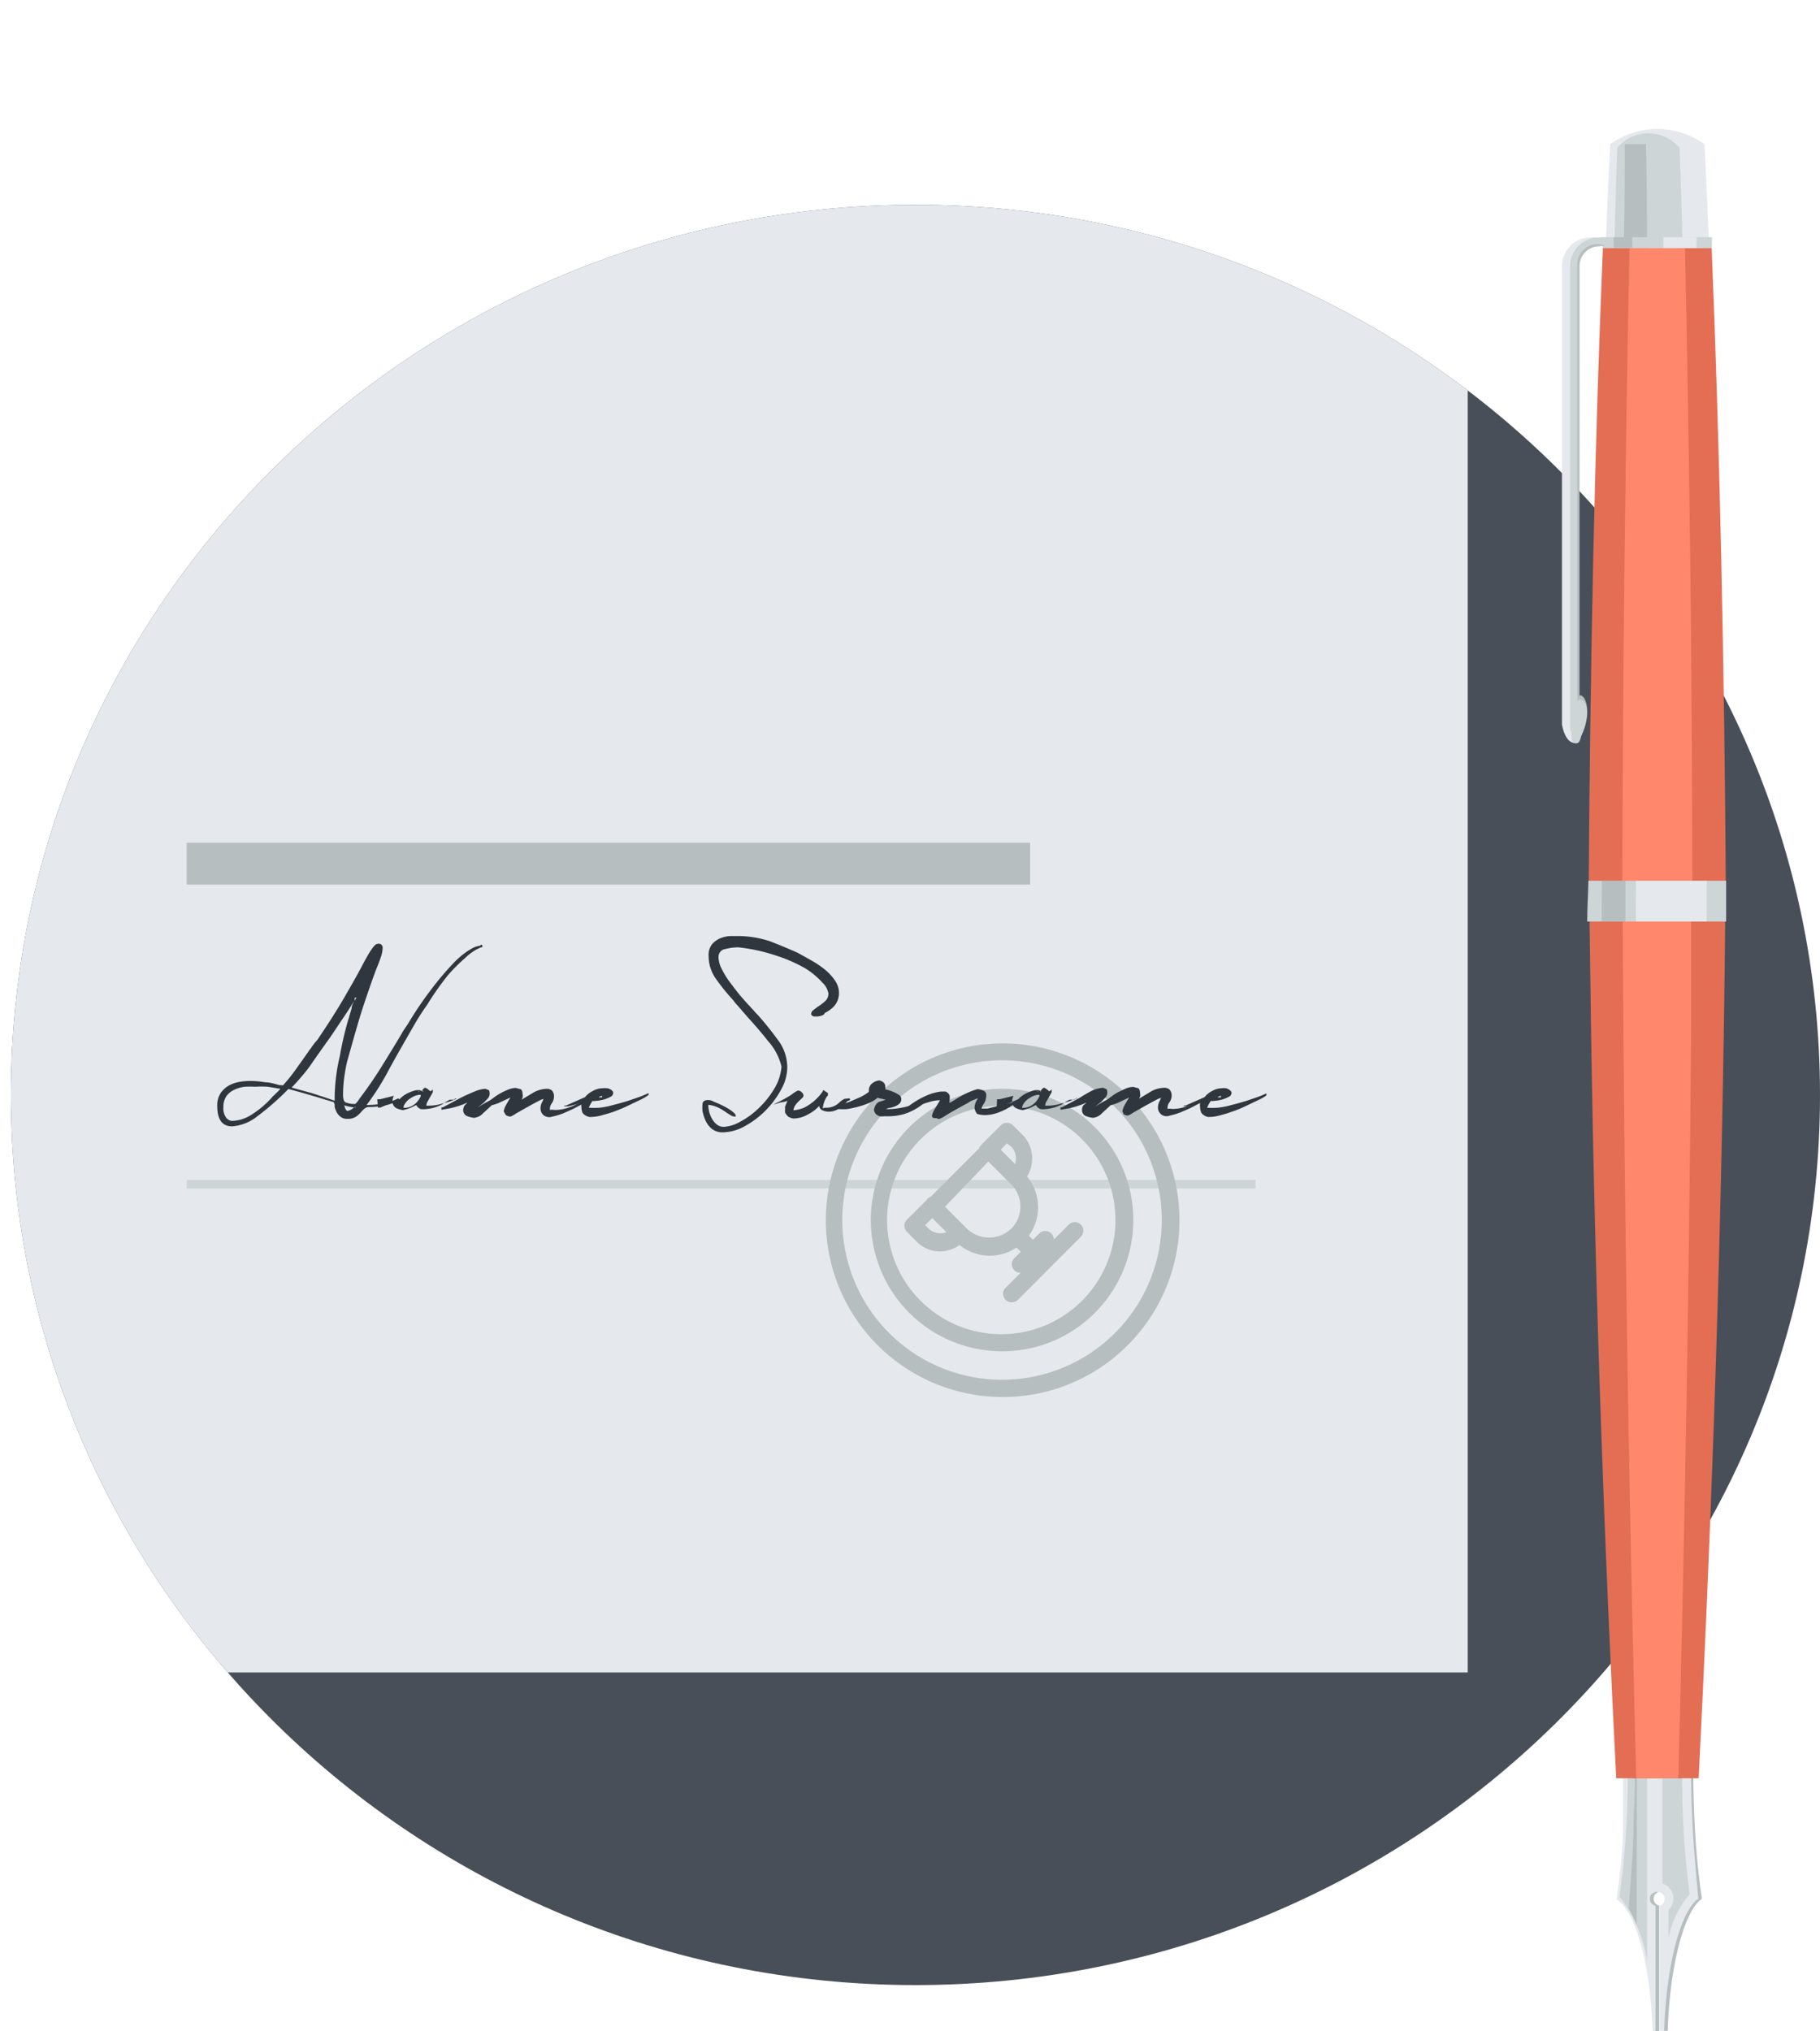 <svg xmlns="http://www.w3.org/2000/svg" viewBox="0 0 106.64 119.01"><defs><style>.cls-1{fill:#484f59}.cls-3{fill:#e5e8ec}.cls-4{fill:#b7bec0}.cls-5{fill:#cdd5d7}.cls-6{fill:#30363d}.cls-7{fill:#e36e54}.cls-8{fill:#ff876c}</style><clipPath id="clip-path"><path class="cls-1" d="M53.64 116.32c-29.22 0-53-23.41-53-52.17S24.41 12 53.64 12s53 23.41 53 52.17-23.78 52.15-53 52.15z"/></clipPath></defs><g id="Слой_2" data-name="Слой 2"><g id="Layer_4" data-name="Layer 4"><path class="cls-1" d="M53.64 116.32c-29.22 0-53-23.41-53-52.17S24.41 12 53.64 12s53 23.41 53 52.17-23.78 52.15-53 52.15z"/><g clip-path="url(#clip-path)"><path class="cls-3" d="M0 0h86v98H0z"/></g><path class="cls-4" d="M10.94 49.38h49.42v2.45H10.94z"/><path class="cls-5" d="M10.94 69.14h62.63v.5H10.94z"/><path class="cls-4" d="M58.71 81.86a10.36 10.36 0 1 1 7.33-3 10.29 10.29 0 0 1-7.33 3zm0-19.73a9.36 9.36 0 1 0 6.62 2.74 9.3 9.3 0 0 0-6.62-2.74z"/><path class="cls-4" d="M58.71 79.18a7.69 7.69 0 1 1 5.44-2.25 7.64 7.64 0 0 1-5.44 2.25zm0-14.38a6.69 6.69 0 1 0 4.73 2 6.64 6.64 0 0 0-4.74-1.99z"/><path class="cls-4" d="M58 73.58a2.82 2.82 0 0 1-2-.83l-1.69-1.69a.5.5 0 0 1 0-.71l3.3-3.3a.5.5 0 0 1 .71 0L60 68.74a2.84 2.84 0 0 1-2 4.84zm-2.63-2.87L56.66 72a1.88 1.88 0 0 0 2.59 0 1.84 1.84 0 0 0 0-2.6l-1.34-1.34z"/><path class="cls-4" d="M55.09 73.33a1.94 1.94 0 0 1-1.38-.57l-.57-.58a.5.5 0 0 1 0-.71l1.14-1.14A.5.5 0 1 1 55 71l-.79.79.22.22a1 1 0 0 0 1.34 0 .5.5 0 1 1 .71.71 1.94 1.94 0 0 1-1.39.61zm4.53-3.93a.5.5 0 0 1-.35-.85 1 1 0 0 0 0-1.34L59 67l-.79.79a.5.5 0 0 1-.71-.71l1.14-1.14a.5.5 0 0 1 .71 0l.58.57a2 2 0 0 1 0 2.75.5.5 0 0 1-.31.14zm.83 4.39a.5.5 0 0 1-.35-.15l-.79-.79a.5.5 0 1 1 .71-.71l.79.79a.5.5 0 0 1-.35.85z"/><path class="cls-4" d="M59.27 76.31a.5.5 0 0 1-.35-.85l3.7-3.7a.5.5 0 0 1 .71.71l-3.69 3.7a.5.5 0 0 1-.37.14z"/><path class="cls-4" d="M59.78 74.58a.5.5 0 0 1-.35-.85l1.46-1.45a.5.5 0 0 1 .71.71l-1.46 1.45a.5.5 0 0 1-.36.14z"/><path class="cls-6" d="M16.57 63.61a10.09 10.09 0 0 0 .8-1l.78-1.1c-.05 0-.06.06 0 0a1.43 1.43 0 0 0 .12-.17l.17-.23.15-.17q.94-1.38 1.59-2.5t1-1.78c.23-.44.42-.78.57-1s.27-.35.37-.35a.26.26 0 0 1 .15 0 .23.23 0 0 1 .15.25 1.75 1.75 0 0 1-.1.51c-.07.21-.15.42-.25.66-.18.46-.42 1.15-.73 2.07s-.62 2.05-1 3.4q-.1.42-.17.94a7.47 7.47 0 0 0-.07 1c0 .26.05.42.16.46a1.62 1.62 0 0 0 .41.09h.15a1.66 1.66 0 0 0 .25-.32q.64-.84 1.2-1.73c.37-.59.73-1.18 1.08-1.76l.28-.48.27-.4a21.21 21.21 0 0 1 1.35-2 17.3 17.3 0 0 1 1.27-1.51 5.09 5.09 0 0 1 .71-.64 4.1 4.1 0 0 1 .51-.32 1.28 1.28 0 0 1 .42-.12v-.05c.07 0 .1 0 .1.07v.08h-.08l-.27.13a3.29 3.29 0 0 0-.66.5 10 10 0 0 0-1 1 16.33 16.33 0 0 0-1.21 1.72q-.42.59-.76 1.18l-.66 1.15c-.33.58-.67 1.18-1 1.8a14.63 14.63 0 0 1-1.14 1.76 5.69 5.69 0 0 0 .94-.08 3.12 3.12 0 0 0 .89-.3.09.09 0 0 1 .1.1 3.3 3.3 0 0 1-.9.31 4.86 4.86 0 0 1-.93.09q-.17 0-.4.27a1.81 1.81 0 0 1-.3.28.87.87 0 0 1-.54.14.59.59 0 0 1-.37-.11.79.79 0 0 1-.24-.27 1.35 1.35 0 0 1-.12-.32c0-.11 0-.2-.06-.28l-.51-.15-.48-.15-.9-.26-.76-.21a15.72 15.72 0 0 1-1.9 1.66 2.68 2.68 0 0 1-1.4.53q-.87 0-.87-1.19a1.29 1.29 0 0 1 .2-.76 1.46 1.46 0 0 1 .48-.44 2 2 0 0 1 .59-.21 3.74 3.74 0 0 1 .65-.06 5.56 5.56 0 0 1 .9.08c.3 0 .59.11.85.17h.14zm-.64.69l.25-.24a3 3 0 0 0 .25-.26l-.74-.12a5.28 5.28 0 0 0-.72 0 6 6 0 0 0-.63 0 2 2 0 0 0-.62.18 1.15 1.15 0 0 0-.46.38 1.1 1.1 0 0 0-.17.64.92.92 0 0 0 .16.61.47.47 0 0 0 .36.19 2.19 2.19 0 0 0 1.06-.32 5.77 5.77 0 0 0 1.26-1.05zm4.53-4.73l.14-.47c0-.15.09-.3.14-.44-.16.28-.38.62-.64 1s-.55.84-.88 1.3-.67.94-1 1.42-.75.94-1.13 1.35l1.2.33.8.26.26.09.26.09a10.88 10.88 0 0 1 .3-2.61q.22-1.25.55-2.31zm-.07 5.52a.74.74 0 0 0 .35-.2 3 3 0 0 1-.57-.12c.06.23.13.33.21.33zm.4-6.63a.79.79 0 0 0 0 .2.6.6 0 0 1 .1-.2zm0 6.38v.05h.07z"/><path class="cls-6" d="M22.14 64.9h.15l1.12-.49a1.65 1.65 0 0 1 .54-.38 2.65 2.65 0 0 1 .39-.14 1 1 0 0 1 .3 0l.1.07h-.12a.31.31 0 0 0-.15 0h-.2.42c.1-.15.17-.22.22-.22s.17.08.32.22a.1.1 0 0 1 .1-.07l-.1.1.1-.12.1-.15-.07.1a.08.08 0 0 0 0 .05V64l-.15.27-.14.25a.55.55 0 0 0-.09.27h.1a2.78 2.78 0 0 0 .68-.08l.54-.15a4 4 0 0 0 .53-.22l-.15.08.07-.05h-.15.08l-.1.07h-.22a2.45 2.45 0 0 0-.41.25 2.44 2.44 0 0 1-1 .3 1.27 1.27 0 0 1-.29 0 .47.47 0 0 1-.27-.24l-.3.15a3.29 3.29 0 0 1-.47.15 1.24 1.24 0 0 1-.36-.1.42.42 0 0 1-.26-.44.57.57 0 0 1 .08-.3l-.4.1-.4.1h-.17zm1.21-.5zm.3.52a1 1 0 0 0 .46-.1 1.14 1.14 0 0 0 .31-.23 1.41 1.41 0 0 0 .18-.25.51.51 0 0 0 .06-.14s0-.05-.07-.05a1.06 1.06 0 0 0-.51.19 1 1 0 0 0-.43.48zm1-1a.41.41 0 0 1 .15.05.07.07 0 0 1 0-.05h-.17zm.2 0h-.22.12zm4.67 1.18a1 1 0 0 1 .12-.33c.07-.13.16-.28.27-.46l-.56.26a2.3 2.3 0 0 1-.53.19l-.5.46a.84.84 0 0 1-.54.28 1.38 1.38 0 0 1-.38-.09.37.37 0 0 1-.26-.38.49.49 0 0 1 .12-.3.47.47 0 0 0 .12-.12 5 5 0 0 1-1 .33l-.51.09a.15.15 0 0 1 0-.1v-.05a.14.14 0 0 0 .09 0l.32-.17.71-.38c.27-.14.55-.26.82-.37a1.87 1.87 0 0 1 .63-.16l.15.06c.07 0 .1.1.1.23a.43.43 0 0 1-.12.29l-.25.26-.35.27a6.79 6.79 0 0 1 .72-.42l.24-.17a2.82 2.82 0 0 1 .38-.25 4.66 4.66 0 0 1 .46-.22 1.2 1.2 0 0 1 .46-.1l.22.06c.11 0 .17.14.17.31a.48.48 0 0 1 0 .2l-.06.12.63-.38a1.68 1.68 0 0 1 .86-.26.46.46 0 0 1 .29.1.49.49 0 0 1 .12.32.71.71 0 0 1-.12.42.55.55 0 0 0-.12.3v.1a.56.56 0 0 1 .25 0 2.43 2.43 0 0 0 .61-.07 3.52 3.52 0 0 0 .51-.17l.36-.17.16-.08v.08a.09.09 0 0 1 0 .07l-.17.09-.38.2-.54.24a4.16 4.16 0 0 1-.66.2.54.54 0 0 1-.53-.1.53.53 0 0 1-.16-.37.76.76 0 0 1 .08-.35 2.05 2.05 0 0 0 .1-.22l-.17.06-.17.09c-.63.33-1 .56-1.25.69a1.49 1.49 0 0 1-.36.2.7.7 0 0 1-.25-.08c-.08-.13-.13-.19-.13-.25z"/><path class="cls-6" d="M34.14 65.22a.8.8 0 0 1-.07-.32.9.9 0 0 1 0-.27l-.38.1-.39.1h-.27l.07-.05h.07l1.11-.49a1.34 1.34 0 0 1 .45-.36 1.15 1.15 0 0 1 .55-.16 1.18 1.18 0 0 1 .3 0h.05l.15.07c.1.07.15.13.15.2a.26.26 0 0 1-.16.23 1.88 1.88 0 0 1-.36.15 2.39 2.39 0 0 1-.54.09.33.33 0 0 1-.15 0 1.78 1.78 0 0 0-.22.4 5.33 5.33 0 0 0 .62 0 5.06 5.06 0 0 0 .58-.1l.61-.16.48-.14.55-.19a6 6 0 0 0 .62-.25h.05v.07l-.05.05a2.57 2.57 0 0 1-.43.25l-.67.32c-.24.12-.48.22-.71.31a5.17 5.17 0 0 1-.52.18l-.47.13a2.37 2.37 0 0 1-.62.07.66.66 0 0 1-.4-.23zm1.14-1a.32.32 0 0 0-.2.08h.3-.1zm11.48-8.38l.8.45a5.52 5.52 0 0 1 .78.53 3 3 0 0 1 .58.63 1.29 1.29 0 0 1 .24.74 1.15 1.15 0 0 1-.4.88 2 2 0 0 1-.44.29s0 .07-.1.12a.93.93 0 0 1-.47.08.21.21 0 0 1-.22-.12.28.28 0 0 1 .11-.24l.28-.21a3.44 3.44 0 0 0 .41-.31.59.59 0 0 0 .21-.46 1.15 1.15 0 0 0-.36-.65 4.58 4.58 0 0 0-1-.83 8.87 8.87 0 0 0-1.69-.74 10.43 10.43 0 0 0-2.24-.49 3.21 3.21 0 0 0-.75.1.46.46 0 0 0-.4.47 1.52 1.52 0 0 0 .17.66 5 5 0 0 0 .44.74q.28.38.59.77c.22.26.42.49.62.7l.24.26a3 3 0 0 0 .24.26c.4.45.78.92 1.16 1.44a2.68 2.68 0 0 1 .57 1.63 2.74 2.74 0 0 1-.37 1.32 5.33 5.33 0 0 1-.93 1.24 5.12 5.12 0 0 1-1.21.9 2.68 2.68 0 0 1-1.25.35 1 1 0 0 1-.67-.21 1.4 1.4 0 0 1-.37-.5 2.5 2.5 0 0 1-.17-.55 2.17 2.17 0 0 1 0-.36c0-.18.11-.27.32-.27a.62.62 0 0 1 .35.1 6.19 6.19 0 0 1 .75.35 2.42 2.42 0 0 1 .38.26.42.42 0 0 1 .14.17.1.1 0 0 1 0 .09.52.52 0 0 1-.27-.07l-.27-.17a3.25 3.25 0 0 0-.48-.29 1.72 1.72 0 0 0-.58-.16 1.82 1.82 0 0 0 .06.43 1.53 1.53 0 0 0 .18.42 1.1 1.1 0 0 0 .27.31.66.66 0 0 0 .41.13 2.17 2.17 0 0 0 .93-.29 4.71 4.71 0 0 0 1.07-.77 5.36 5.36 0 0 0 .92-1.13 2.93 2.93 0 0 0 .45-1.34A3.42 3.42 0 0 0 45 61q-.55-.7-1.16-1.36l-.32-.37-.32-.37a1.69 1.69 0 0 1-.22-.27 12.52 12.52 0 0 1-1-1.23 2.32 2.32 0 0 1-.46-1.4 1 1 0 0 1 .21-.68 1.27 1.27 0 0 1 .5-.35 1.76 1.76 0 0 1 .54-.12h.36a6 6 0 0 1 2 .31q.87.34 1.63.68z"/><path class="cls-6" d="M49.73 64.36a.07.07 0 0 1 .08.07.12.12 0 0 1-.13.07l-.1.11a.92.92 0 0 1-.22.22 2.08 2.08 0 0 1-.35.21 1 1 0 0 1-.44.1.86.86 0 0 1-.36-.07.32.32 0 0 1-.21-.27 2.1 2.1 0 0 1-.64.49 1.74 1.74 0 0 1-.84.25.55.55 0 0 1-.26-.07.43.43 0 0 1-.19-.17l-.07-.1a1.07 1.07 0 0 1 0-.2v-.15l.08-.2a.68.68 0 0 1 .07-.15 1.29 1.29 0 0 1-.28.08 1.27 1.27 0 0 0-.29.07 1.84 1.84 0 0 1-.32.07h-.1.14a7.4 7.4 0 0 0 1.08-.58 1.75 1.75 0 0 1 .38-.24.33.33 0 0 1 .21.1.28.28 0 0 1 .11.2.21.21 0 0 1-.09.15l-.18.17a1.69 1.69 0 0 0-.2.23.66.66 0 0 0-.12.31 2.1 2.1 0 0 0 .62-.15 2.93 2.93 0 0 0 1.07-.92l.07-.12a1.46 1.46 0 0 0 .26.17v.1a.07.07 0 0 1 0 .05l-.05.05a1.48 1.48 0 0 0-.25.72.24.24 0 0 1 .18-.05 1.09 1.09 0 0 0 .74-.26 1.32 1.32 0 0 1 .35-.26z"/><path class="cls-6" d="M54.21 64.6a.63.63 0 0 0-.17.12 3.53 3.53 0 0 1-.42.28 3.19 3.19 0 0 1-.68.29 3.47 3.47 0 0 1-1 .12h-.16a.85.85 0 0 1-.23 0 .57.57 0 0 1-.22-.12.42.42 0 0 1-.12-.28c.06-.25.17-.4.32-.45l.37-.12-.26-.06a.61.61 0 0 1-.21-.06 2 2 0 0 1-.51.31 4.59 4.59 0 0 1-.64.22q-.34.09-.64.14a3.27 3.27 0 0 1-.46 0H49v-.14l.27-.1.51-.19.6-.26a2.87 2.87 0 0 0 .53-.32.2.2 0 0 1 0-.08.23.23 0 0 0 0-.07.54.54 0 0 1 .27-.4.78.78 0 0 1 .32-.12.47.47 0 0 1 .23.09.31.31 0 0 1 .14.28.25.25 0 0 1 0 .15 3 3 0 0 1 .47.15 2 2 0 0 1 .32.17.29.29 0 0 1 .15.25.35.35 0 0 1-.11.27.88.88 0 0 1-.26.16 1.3 1.3 0 0 1-.31.09.59.59 0 0 0-.23.07.1.1 0 0 1 .07 0 4.12 4.12 0 0 0 .8-.07 5.22 5.22 0 0 0 .68-.17l.48-.17a1 1 0 0 1 .24-.08.07.07 0 0 1 .04.1z"/><path class="cls-6" d="M54.88 65.52c-.18 0-.27 0-.27-.15a1.12 1.12 0 0 1 .14-.35l.33-.55a2.27 2.27 0 0 0-.62.1 4.77 4.77 0 0 0-.64.23l-.52.24-.25.1S53 65.08 53 65a7.14 7.14 0 0 1 .67-.48 4.85 4.85 0 0 1 .68-.35 3 3 0 0 1 .8-.21h.25a.44.44 0 0 1 .24.22 1.25 1.25 0 0 1 0 .29v.16l.63-.38a4.52 4.52 0 0 1 1-.43 1 1 0 0 1 .32.07.29.29 0 0 1 .2.3 1 1 0 0 1-.14.48.74.74 0 0 0-.14.29h.35l1.1-.27.51-.12a.09.09 0 0 1 .1.1h-.12a3.88 3.88 0 0 1-.37.25 3.74 3.74 0 0 1-.61.28 2.25 2.25 0 0 1-.8.14 1.55 1.55 0 0 1-.42-.07.71.71 0 0 1-.15-.37 1 1 0 0 1 .09-.35l.11-.2-.27.11a1.05 1.05 0 0 0-.3.16q-1 .54-1.31.74a1.63 1.63 0 0 1-.37.2.21.21 0 0 1-.17-.04z"/><path class="cls-6" d="M58.4 64.9h.15l1.11-.49a1.67 1.67 0 0 1 .54-.38 2.66 2.66 0 0 1 .4-.14 1 1 0 0 1 .3 0l.1.07h-.12a.32.32 0 0 0-.15 0h-.2.42c.1-.15.17-.22.22-.22s.17.08.32.22a.1.1 0 0 1 .1-.07l-.1.1.1-.12.1-.15-.07.1a.08.08 0 0 0 0 .05V64l-.15.27-.14.25a.56.56 0 0 0-.09.27h.1a2.82 2.82 0 0 0 .68-.08l.54-.15a3.83 3.83 0 0 0 .53-.22h.05l-.15.08.08-.05h-.1.07l-.1.07h-.27a2.54 2.54 0 0 0-.41.25 2.42 2.42 0 0 1-1 .3 1.27 1.27 0 0 1-.29 0 .47.47 0 0 1-.27-.24l-.3.15a3.25 3.25 0 0 1-.47.15 1.27 1.27 0 0 1-.36-.1.42.42 0 0 1-.26-.44.57.57 0 0 1 .08-.3l-.4.1-.4.1h-.17zm1.21-.5zm.29.52a1 1 0 0 0 .46-.1 1.15 1.15 0 0 0 .31-.23 1.41 1.41 0 0 0 .18-.25.53.53 0 0 0 .06-.14s0-.05-.07-.05a1.06 1.06 0 0 0-.51.19 1 1 0 0 0-.43.48zm1-1a.41.41 0 0 1 .1.08.08.08 0 0 1 0-.05h-.17zm.2 0h-.22.12zm4.67 1.18a1.11 1.11 0 0 1 .12-.33c.07-.13.16-.28.27-.46l-.55.26a2.36 2.36 0 0 1-.53.19l-.5.46a.84.84 0 0 1-.54.28 1.38 1.38 0 0 1-.38-.09.37.37 0 0 1-.26-.38c0-.17.07-.26.12-.3a.54.54 0 0 0 .13-.12 4.94 4.94 0 0 1-1 .33l-.51.09a.14.14 0 0 1 0-.1v-.05a.13.13 0 0 0 .09 0l.32-.17.71-.38a8.92 8.92 0 0 1 .74-.43 1.89 1.89 0 0 1 .63-.16l.15.06c.07 0 .1.1.1.23a.42.42 0 0 1-.12.29l-.25.26-.35.27a7.11 7.11 0 0 1 .72-.42l.23-.17a3 3 0 0 1 .38-.25l.46-.22a1.21 1.21 0 0 1 .46-.1l.22.06c.11 0 .17.14.17.31a.45.45 0 0 1 0 .2l-.06.12.63-.38a1.65 1.65 0 0 1 .85-.26.46.46 0 0 1 .3.1.48.48 0 0 1 .13.32.69.69 0 0 1-.12.42.55.55 0 0 0-.12.3v.1a.57.57 0 0 1 .25 0 2.42 2.42 0 0 0 .61-.07 3.47 3.47 0 0 0 .51-.17l.36-.17.16-.08v.08a.1.1 0 0 1 0 .07l-.17.09-.38.2-.55.24a4.14 4.14 0 0 1-.66.2.5.5 0 0 1-.69-.47.76.76 0 0 1 .08-.35 1.66 1.66 0 0 0 .1-.22l-.17.06-.17.09c-.63.33-1 .56-1.25.69a1.48 1.48 0 0 1-.36.2.71.71 0 0 1-.25-.08c0-.07-.06-.13-.06-.19z"/><path class="cls-6" d="M70.4 65.22a.79.79 0 0 1-.08-.32.87.87 0 0 1 0-.27l-.38.1-.39.1h-.23l.08-.05h.07l1.11-.49a1.31 1.31 0 0 1 .44-.36 1.16 1.16 0 0 1 .54-.16 1.17 1.17 0 0 1 .3 0l.15.07c.1.07.15.13.15.2a.26.26 0 0 1-.16.23 2 2 0 0 1-.36.15 2.35 2.35 0 0 1-.54.09.33.33 0 0 1-.15 0 1.68 1.68 0 0 0-.22.4 5.4 5.4 0 0 0 .62 0 5.06 5.06 0 0 0 .58-.1l.61-.16.48-.14.56-.19a6 6 0 0 0 .62-.25v.12a2.54 2.54 0 0 1-.43.25l-.67.32c-.24.12-.47.22-.71.31l-.52.18-.47.13a2.36 2.36 0 0 1-.62.07.66.66 0 0 1-.38-.23zm1.14-1a.33.33 0 0 0-.2.08h.3-.1z"/><path class="cls-4" d="M99.3 106.93c-.08-1.55-.1-3-.07-4.37a6.65 6.65 0 0 1-2 .31 6.8 6.8 0 0 1-2-.29v4.37c0 1.55-.2 3-.38 4.34 1.09.66 2 3.8 2.11 7.72h.26v-7.35a.41.41 0 0 1 .12-.81.41.41 0 0 1 .12.81v7.35-.01h.26c.12-3.93 1-7.06 2-7.74-.19-1.26-.34-2.77-.42-4.33z"/><path class="cls-3" d="M99.17 106.93c-.08-1.55-.1-3-.07-4.37a6.57 6.57 0 0 1-2 .31 6.74 6.74 0 0 1-2-.29v4.37c0 1.55-.2 3-.38 4.35 1.1.66 2 3.8 2.11 7.72H97v-7.35a.41.41 0 0 1 .12-.81.42.42 0 0 1 .42.42.41.41 0 0 1-.29.39v7.35-.02h.26c.12-3.92 1-7.06 2-7.74-.11-1.26-.26-2.77-.34-4.33z"/><path class="cls-5" d="M95.3 106.93c.07-1.36.09-2.67.08-3.88h1.13v11.89a8.2 8.2 0 0 0-1.61-3.8l.19-1.61q.13-1.25.21-2.6z"/><path class="cls-4" d="M95.91 103h-.11c0 1.1 0 2.2-.07 3.3 0 1.42-.11 2.84-.21 4.35l-.09 1.17a7.81 7.81 0 0 1 .47 1z"/><path class="cls-5" d="M98.58 103.23a7.49 7.49 0 0 1-1.17.14v7a.92.92 0 0 1 .35 1.55v1.66A5.54 5.54 0 0 1 99 111c-.17-1.32-.3-2.69-.37-4.09s-.07-2.48-.05-3.68z"/><path class="cls-1" d="M95.27 60c0 16.63.17 31.9.45 44.2h2.77c.28-12.3.46-27.56.45-44.2v-6.46h-3.66q-.01 3.2-.01 6.46z"/><path class="cls-7" d="M101.13 53.2c-.08-14.25-.38-27.58-.84-38.68h-6.37c-.47 11.1-.76 24.43-.84 38.68z"/><path class="cls-8" d="M99.16 53.2c0-14.25-.19-27.57-.43-38.68h-3.25c-.24 11.1-.39 24.43-.43 38.68z"/><path class="cls-7" d="M93.22 60c.25 16.63.85 31.9 1.48 44.2h4.83c.62-12.3 1.23-27.57 1.48-44.2q.05-3.26.08-6.46h-7.96q.04 3.2.09 6.46z"/><path class="cls-8" d="M95.12 60c.13 16.63.43 31.9.75 44.2h2.47c.32-12.3.63-27.56.75-44.2v-6.46h-4.01q.01 3.2.04 6.46z"/><path class="cls-3" d="M94.08 14.52h6.06c-.08-2.11-.17-4.14-.27-6.07a4.72 4.72 0 0 0-5.52 0c-.1 1.93-.19 3.96-.27 6.07z"/><path class="cls-5" d="M94.59 14.52h4c-.05-2-.11-4-.18-5.85a2.37 2.37 0 0 0-3.65 0c-.06 1.86-.12 3.82-.17 5.85z"/><path class="cls-4" d="M96.44 8.44H95.2c0 1.94 0 4-.06 6.07h1.36c0-2.1 0-4.14-.06-6.07z"/><path class="cls-5" d="M93.91 14.53h6.4v-.63h-6.38c-.01.21-.02.42-.02.63z"/><path class="cls-3" d="M97.46 14.53h1.95v-.63h-1.95v.63z"/><path class="cls-4" d="M94.55 14.53h1.09v-.63h-1.09v.63z"/><path class="cls-5" d="M93 54h8.14v-2.39h-8.07c-.01.76-.07 1.54-.07 2.39z"/><path class="cls-3" d="M95.85 54H100v-2.39h-4.14z"/><path class="cls-4" d="M93.85 54h1.39v-2.39h-1.38c0 .76-.01 1.54-.01 2.39zm-1.26-13.25c-.22 0-.41.41-.41.92a1.56 1.56 0 0 0 .15.69c-.14 0-.2.26-.2.59s.06.6.2.6.25-.29.34-.53a3.93 3.93 0 0 0 .33-1.35c0-.51-.19-.93-.41-.92z"/><path class="cls-3" d="M93.19 13.92a1.67 1.67 0 0 0-1.67 1.67v26.84c0 .01.15 1.11.78 1.11.36 0-.27-27.95-.27-27.95a1.16 1.16 0 0 1 1.16-1.16 1.18 1.18 0 0 1 .3 0v-.53a1.79 1.79 0 0 0-.3.02z"/><path class="cls-5" d="M93.7 13.92a1.67 1.67 0 0 0-1.7 1.67v27.25h.51V15.59a1.16 1.16 0 0 1 1.16-1.16 1.18 1.18 0 0 1 .3 0v-.53a1.59 1.59 0 0 0-.27.02z"/><path class="cls-4" d="M93.53 14.3a1.19 1.19 0 0 0-1.11 1.16v26.87h.13V15.59a1.16 1.16 0 0 1 1.16-1.16 1.18 1.18 0 0 1 .3 0v-.03a1.2 1.2 0 0 0-.48-.1z"/><path class="cls-5" d="M92.59 41c-.23 0-.41.38-.41.84a1.34 1.34 0 0 0 .15.63c-.14 0-.26.07-.26.37s0 .72.26.72.25-.26.34-.48a3.36 3.36 0 0 0 .33-1.26c0-.46-.18-.82-.41-.82z"/></g></g></svg>